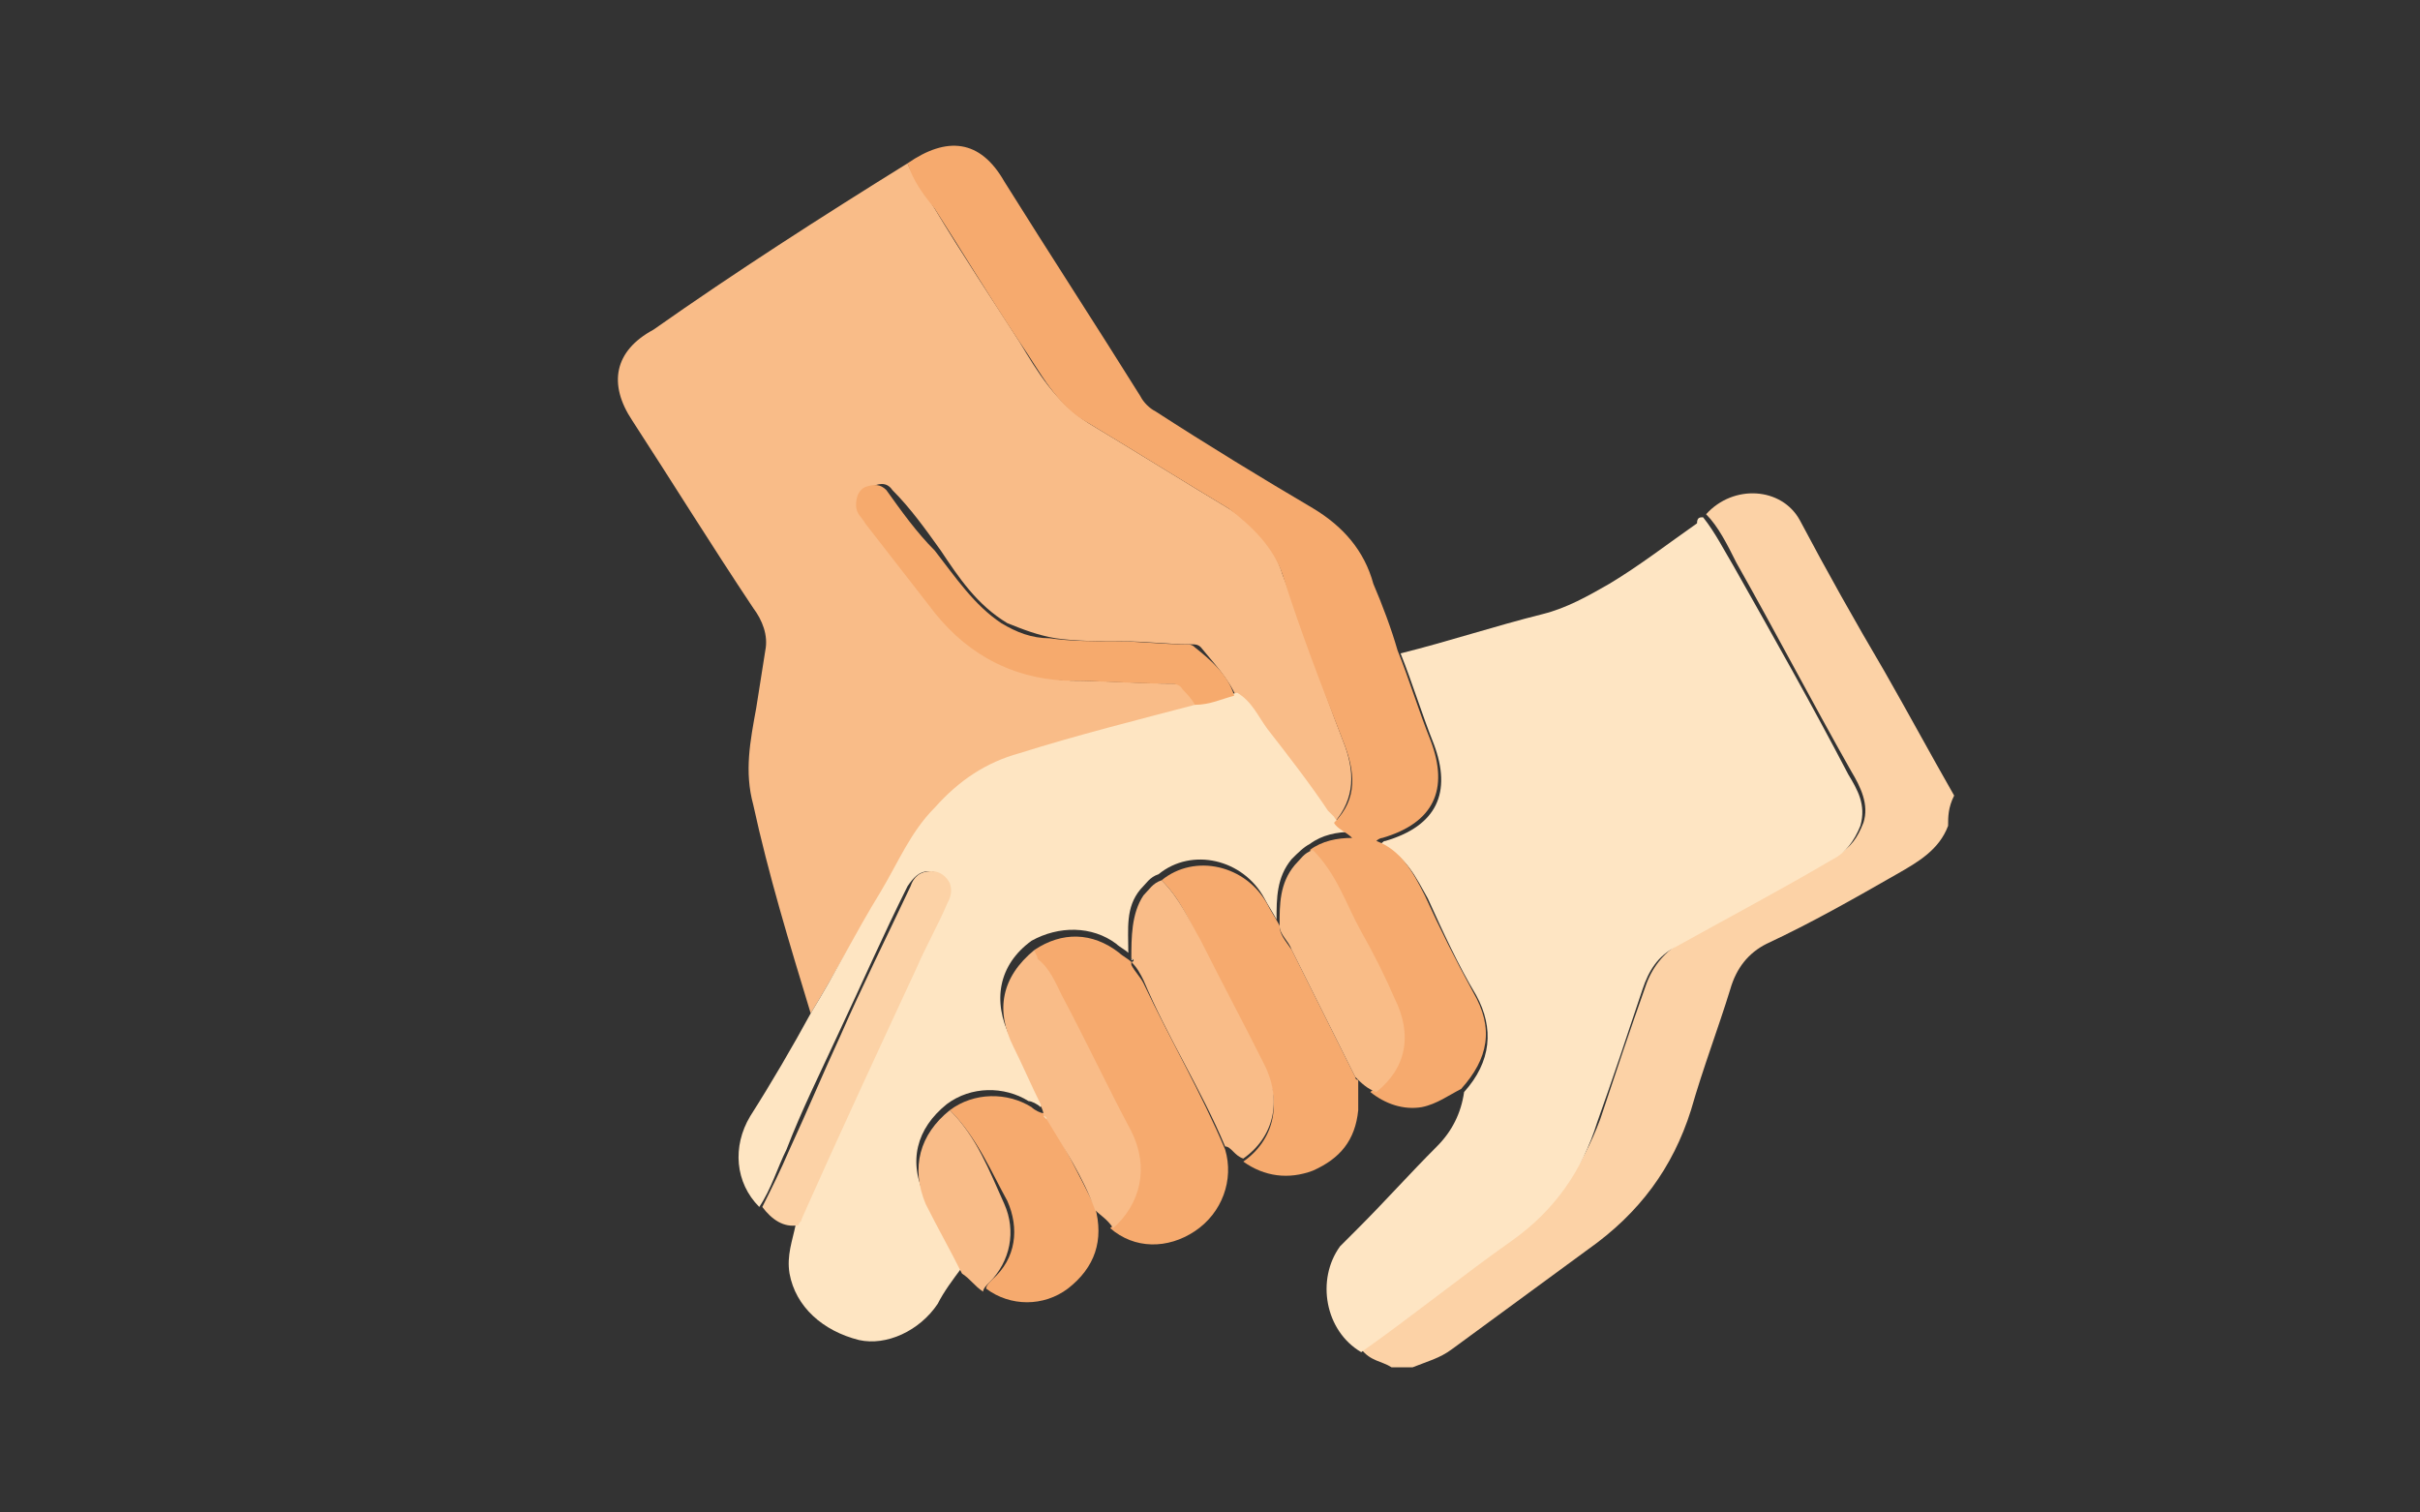<svg xmlns="http://www.w3.org/2000/svg" xmlns:xlink="http://www.w3.org/1999/xlink" id="Warstwa_1" x="0px" y="0px" viewBox="0 0 80 50" style="enable-background:new 0 0 80 50;" xml:space="preserve"><rect x="0" y="0" width="80" height="50" fill="#333333" stroke="none"/><style type="text/css">	.st0{fill:#FCD2A6;}	.st1{fill:#F9BC88;}	.st2{fill:#FEE5C3;}	.st3{fill:#FEE5C2;}	.st4{fill:#F6AA6E;}	.st5{fill:#F9BC87;}	.st6{fill:#F6AA6D;}	.st7{fill:#FFFFFF;}</style><g id="_x33_iRsFu.tif">	<g>		<path class="st0" d="M64.4,27.3c-0.3,0.8-1,1.2-1.7,1.6c-1.4,0.8-2.8,1.6-4.3,2.3c-0.6,0.3-1,0.8-1.2,1.5c-0.4,1.3-0.9,2.6-1.3,4    c-0.6,1.9-1.7,3.4-3.4,4.6c-1.5,1.1-3,2.2-4.5,3.3c-0.4,0.3-0.8,0.4-1.3,0.6c-0.2,0-0.5,0-0.7,0C45.7,45,45.3,45,45,44.6    c1.7-1.2,3.3-2.5,5-3.7c1.4-1,2.3-2.3,2.9-3.9c0.5-1.5,1-3,1.5-4.4c0.2-0.6,0.6-1.1,1.1-1.4c1.7-1,3.5-1.9,5.2-2.9    c0.5-0.3,0.7-0.6,0.9-1.1c0.2-0.6-0.1-1.2-0.4-1.7c-1.3-2.3-2.5-4.6-3.8-6.9c-0.3-0.6-0.6-1.2-1-1.6c0.9-1,2.5-0.9,3.1,0.2    c0.9,1.7,1.8,3.3,2.8,5c0.8,1.4,1.5,2.7,2.3,4.1C64.4,26.7,64.4,27,64.4,27.3z"></path>		<path class="st1" d="M26.8,33.5c-0.7-2.3-1.4-4.6-1.9-6.9c-0.3-1.1-0.1-2.1,0.1-3.2c0.1-0.6,0.2-1.3,0.3-1.9    c0.1-0.5-0.1-1-0.4-1.4c-1.4-2.1-2.7-4.2-4-6.2c-0.8-1.2-0.6-2.3,0.7-3C24.3,9,27.1,7.2,30,5.4c0.2,0.5,0.6,1,0.9,1.5    c0.9,1.5,1.9,3,2.8,4.4c0.6,1,1.2,2,2.3,2.7c1.5,0.9,3.1,1.9,4.6,2.8c0.8,0.5,1.5,1.2,1.8,2.2c0.7,1.8,1.3,3.7,2,5.5    c0.4,1,0.4,1.9-0.3,2.7C44,27.1,43.9,27,43.9,27c-0.7-0.9-1.3-1.8-2-2.7c-0.3-0.4-0.6-0.9-1-1.2c-0.3-0.7-0.8-1.2-1.2-1.7    c-0.1-0.1-0.2-0.1-0.3-0.1c-0.8,0-1.5-0.1-2.3-0.1c-0.7,0-1.5,0-2.2-0.1c-0.6-0.1-1.1-0.3-1.6-0.5c-1-0.6-1.6-1.5-2.2-2.4    c-0.5-0.7-1-1.4-1.6-2c-0.2-0.3-0.5-0.2-0.7-0.1c-0.3,0.1-0.3,0.4-0.3,0.6c0,0.3,0.2,0.4,0.3,0.6c0.7,0.9,1.4,1.8,2.1,2.7    c1.1,1.5,2.6,2.4,4.5,2.5c1.1,0,2.3,0.1,3.4,0.1c0.2,0,0.4,0.1,0.5,0.2c0.1,0.2,0.3,0.4,0.4,0.5c0,0,0,0-0.1,0.1    c-1.9,0.5-3.9,1-5.8,1.6c-1.1,0.3-2,0.9-2.8,1.8c-0.8,0.8-1.2,1.9-1.8,2.8C28.3,30.8,27.6,32.2,26.8,33.5z"></path>		<path class="st2" d="M56.3,17.1c0.4,0.5,0.7,1.1,1,1.6c1.3,2.3,2.6,4.6,3.8,6.9c0.3,0.5,0.6,1,0.4,1.7c-0.2,0.5-0.5,0.9-0.9,1.1    c-1.7,1-3.4,1.9-5.2,2.9c-0.6,0.3-0.9,0.8-1.1,1.4c-0.5,1.5-1,3-1.5,4.4C52.3,38.7,51.4,40,50,41c-1.7,1.2-3.3,2.5-5,3.7    c-1.2-0.7-1.5-2.4-0.7-3.5c0.2-0.2,0.4-0.4,0.6-0.6c0.9-0.9,1.7-1.8,2.6-2.7c0.5-0.5,0.8-1.1,0.9-1.8c0.9-1,1-2.1,0.4-3.2    c-0.6-1-1.1-2.1-1.6-3.2c-0.4-0.7-0.7-1.4-1.6-1.8c0.1,0,0.1-0.1,0.2-0.1c1.7-0.5,2.2-1.6,1.6-3.2c-0.4-1-0.7-2-1.1-3    c1.6-0.4,3.1-0.9,4.7-1.3c0.8-0.2,1.5-0.6,2.2-1c1-0.6,1.9-1.3,2.9-2C56.1,17.1,56.2,17.1,56.3,17.1z"></path>		<path class="st3" d="M26.8,33.5c0.8-1.3,1.5-2.7,2.3-4c0.6-1,1-2,1.8-2.8c0.8-0.9,1.7-1.5,2.8-1.8c1.9-0.6,3.9-1.1,5.8-1.6    c0,0,0,0,0.1-0.1c0.4,0,0.8-0.2,1.3-0.3c0.5,0.3,0.7,0.8,1,1.2c0.7,0.9,1.4,1.8,2,2.7c0.1,0.1,0.1,0.1,0.2,0.2    c0.1,0.2,0.4,0.3,0.6,0.5c-0.5,0-1,0.1-1.4,0.4c-0.2,0.1-0.4,0.3-0.6,0.5c-0.5,0.6-0.5,1.3-0.5,2c-0.1-0.2-0.3-0.5-0.4-0.7    c-0.7-1.3-2.4-1.7-3.5-0.8c-0.3,0.1-0.4,0.3-0.6,0.5c-0.5,0.6-0.4,1.3-0.4,2.1c-0.1-0.1-0.3-0.2-0.4-0.3c-0.8-0.6-1.9-0.6-2.8-0.1    c-1.1,0.8-1.3,2-0.7,3.2c0.3,0.6,0.6,1.3,0.9,1.9c0.1,0.1,0.2,0.3,0.1,0.4c-0.1-0.1-0.3-0.2-0.4-0.2c-0.8-0.5-1.9-0.5-2.7,0.1    c-1,0.8-1.3,1.9-0.7,3.1c0.4,0.8,0.8,1.6,1.2,2.3c-0.3,0.4-0.6,0.8-0.8,1.2c-0.6,0.9-1.7,1.4-2.6,1.2c-1.2-0.3-2.1-1.1-2.3-2.2    c-0.1-0.6,0.1-1.1,0.2-1.6c0-0.1,0.1-0.1,0.1-0.2c1.3-2.8,2.6-5.6,3.8-8.3c0.3-0.7,0.7-1.4,1-2.1c0.1-0.2,0.2-0.4,0.1-0.7    c-0.1-0.2-0.3-0.4-0.6-0.4c-0.3,0-0.5,0.2-0.7,0.5c-0.8,1.6-1.5,3.2-2.3,4.9c-0.6,1.3-1.2,2.5-1.7,3.8c-0.3,0.6-0.5,1.3-0.9,1.9    c-0.8-0.8-0.9-2-0.3-3C25.5,35.8,26.2,34.6,26.8,33.5z"></path>		<path class="st4" d="M43.3,28.1c0.4-0.3,0.9-0.4,1.4-0.4c-0.2-0.2-0.5-0.3-0.6-0.5c0.8-0.8,0.7-1.7,0.3-2.7    c-0.7-1.8-1.4-3.6-2-5.5c-0.3-0.9-1-1.6-1.8-2.2c-1.5-0.9-3.1-1.9-4.6-2.8c-1.1-0.6-1.6-1.7-2.3-2.7c-1-1.5-1.9-3-2.8-4.4    C30.5,6.4,30.2,6,30,5.4c1.3-0.9,2.4-0.8,3.2,0.6c1.5,2.4,3,4.7,4.5,7.1c0.1,0.2,0.3,0.4,0.5,0.5c1.7,1.1,3.5,2.2,5.2,3.2    c1,0.6,1.7,1.4,2,2.5c0.3,0.7,0.6,1.5,0.8,2.2c0.4,1,0.7,2,1.1,3c0.6,1.6,0.1,2.7-1.6,3.2c0,0-0.1,0-0.2,0.1    c0.8,0.3,1.2,1,1.6,1.8c0.5,1.1,1,2.1,1.6,3.2c0.7,1.2,0.5,2.2-0.4,3.2c-0.4,0.2-0.8,0.5-1.3,0.6c-0.6,0.1-1.2-0.1-1.7-0.5    c1-0.8,1.2-2,0.6-3.1c-0.4-0.7-0.7-1.5-1.1-2.2C44.4,29.9,44.1,28.8,43.3,28.1z"></path>		<path class="st4" d="M38.4,29.1c1.1-0.9,2.8-0.5,3.5,0.8c0.1,0.2,0.3,0.5,0.4,0.7c0,0.3,0.2,0.5,0.4,0.8c0.7,1.4,1.4,2.8,2.1,4.2    c0,0,0,0.1,0.1,0.1l0,0c0,0.3,0,0.7,0,1c-0.1,1-0.6,1.6-1.5,2c-0.8,0.3-1.6,0.2-2.3-0.3c1-0.7,1.3-1.9,0.7-3.1    c-0.7-1.4-1.4-2.7-2.1-4.1C39.3,30.4,39,29.7,38.4,29.1z"></path>		<path class="st4" d="M34.2,31.4c0.9-0.6,1.9-0.6,2.8,0.1c0.1,0.1,0.3,0.2,0.4,0.3c0,0,0,0,0,0c0,0,0,0.1,0,0.1    c0.1,0.2,0.3,0.4,0.4,0.6c0.9,1.9,1.9,3.6,2.7,5.5c0.3,1-0.1,2.1-1,2.7c-0.9,0.6-2,0.6-2.8-0.1c1-0.8,1.2-2,0.6-3.2    c-0.8-1.5-1.5-3-2.3-4.5c-0.2-0.4-0.4-0.9-0.8-1.2C34.2,31.6,34.2,31.5,34.2,31.4z"></path>		<path class="st1" d="M40.5,37.9c-0.8-1.9-1.9-3.6-2.7-5.5c-0.1-0.2-0.2-0.4-0.4-0.6c0.1,0,0.1-0.1,0-0.1c0,0,0,0,0,0    c0-0.7,0-1.5,0.4-2.1c0.2-0.2,0.3-0.4,0.6-0.5c0.6,0.6,0.9,1.3,1.3,2c0.7,1.4,1.4,2.7,2.1,4.1c0.6,1.2,0.3,2.4-0.7,3.1    C40.8,38.2,40.7,37.9,40.5,37.9z"></path>		<path class="st4" d="M31.4,36.7c0.8-0.6,1.9-0.6,2.7-0.1c0.1,0.1,0.3,0.2,0.4,0.2c0,0,0,0,0,0c0,0,0.1,0.1,0.1,0.1    c0.6,1,1.1,2,1.6,3c0.3,1.1,0,2-0.9,2.7c-0.8,0.6-1.9,0.6-2.7,0c0-0.1,0.1-0.2,0.2-0.3c0.8-0.7,0.9-1.7,0.5-2.6    C32.8,38.8,32.3,37.6,31.4,36.7z"></path>		<path class="st1" d="M36.2,40c-0.4-1.1-1-2-1.6-3c0,0-0.1-0.1-0.1-0.1c0,0,0,0,0,0c0-0.2-0.1-0.3-0.1-0.4    c-0.3-0.6-0.6-1.3-0.9-1.9c-0.6-1.2-0.4-2.3,0.7-3.2c0,0.1,0.1,0.2,0.1,0.3c0.4,0.3,0.6,0.8,0.8,1.2c0.8,1.5,1.5,3,2.3,4.5    c0.6,1.2,0.3,2.4-0.6,3.2C36.6,40.3,36.4,40.2,36.2,40z"></path>		<path class="st0" d="M25.2,39.9c0.3-0.6,0.6-1.2,0.9-1.9c0.6-1.3,1.1-2.5,1.7-3.8c0.7-1.6,1.5-3.2,2.3-4.9    c0.1-0.3,0.3-0.5,0.7-0.5c0.3,0,0.5,0.2,0.6,0.4c0.1,0.3,0,0.5-0.1,0.7c-0.3,0.7-0.7,1.4-1,2.1c-1.3,2.8-2.6,5.6-3.8,8.3    c0,0.1-0.1,0.1-0.1,0.2C25.9,40.6,25.5,40.3,25.2,39.9z"></path>		<path class="st5" d="M44.8,35.6c-0.7-1.4-1.4-2.8-2.1-4.2c-0.1-0.3-0.4-0.5-0.4-0.8c0-0.7,0-1.4,0.5-2c0.2-0.2,0.3-0.4,0.6-0.5    c0.8,0.8,1.1,1.8,1.6,2.7c0.4,0.7,0.8,1.5,1.1,2.2c0.6,1.2,0.4,2.3-0.6,3.1C45.2,36,45,35.8,44.8,35.6    C44.9,35.7,44.9,35.7,44.8,35.6C44.8,35.7,44.8,35.6,44.8,35.6z"></path>		<path class="st1" d="M31.4,36.7c0.9,0.9,1.3,2,1.8,3.1c0.4,0.9,0.2,1.9-0.5,2.6c-0.1,0.1-0.2,0.2-0.2,0.3    c-0.3-0.2-0.4-0.4-0.7-0.6c-0.4-0.8-0.8-1.5-1.2-2.3C30.1,38.6,30.4,37.5,31.4,36.7z"></path>		<path class="st6" d="M40.8,23c-0.4,0.1-0.8,0.3-1.3,0.3c-0.1-0.2-0.3-0.4-0.4-0.5c-0.1-0.2-0.3-0.2-0.5-0.2    c-1.1,0-2.3-0.1-3.4-0.1c-1.9-0.1-3.4-1-4.5-2.5c-0.7-0.9-1.4-1.8-2.1-2.7c-0.1-0.2-0.3-0.3-0.3-0.6c0-0.3,0.1-0.5,0.3-0.6    c0.3-0.1,0.5-0.1,0.7,0.1c0.5,0.7,1,1.4,1.6,2c0.7,0.9,1.3,1.8,2.2,2.4c0.5,0.3,1,0.5,1.6,0.5c0.7,0.1,1.5,0.1,2.2,0.1    c0.8,0,1.5,0.1,2.3,0.1c0.1,0,0.2,0,0.3,0.1C40,21.8,40.6,22.3,40.8,23z"></path>		<path class="st7" d="M44.8,35.6C44.8,35.6,44.8,35.7,44.8,35.6C44.8,35.7,44.8,35.6,44.8,35.6z"></path>		<path class="st3" d="M37.4,31.7C37.5,31.7,37.4,31.8,37.4,31.7C37.4,31.8,37.4,31.7,37.4,31.7z"></path>		<path class="st3" d="M34.5,36.9c0,0,0.1,0.1,0.1,0.1C34.6,37,34.6,36.9,34.5,36.9z"></path>	</g></g></svg>